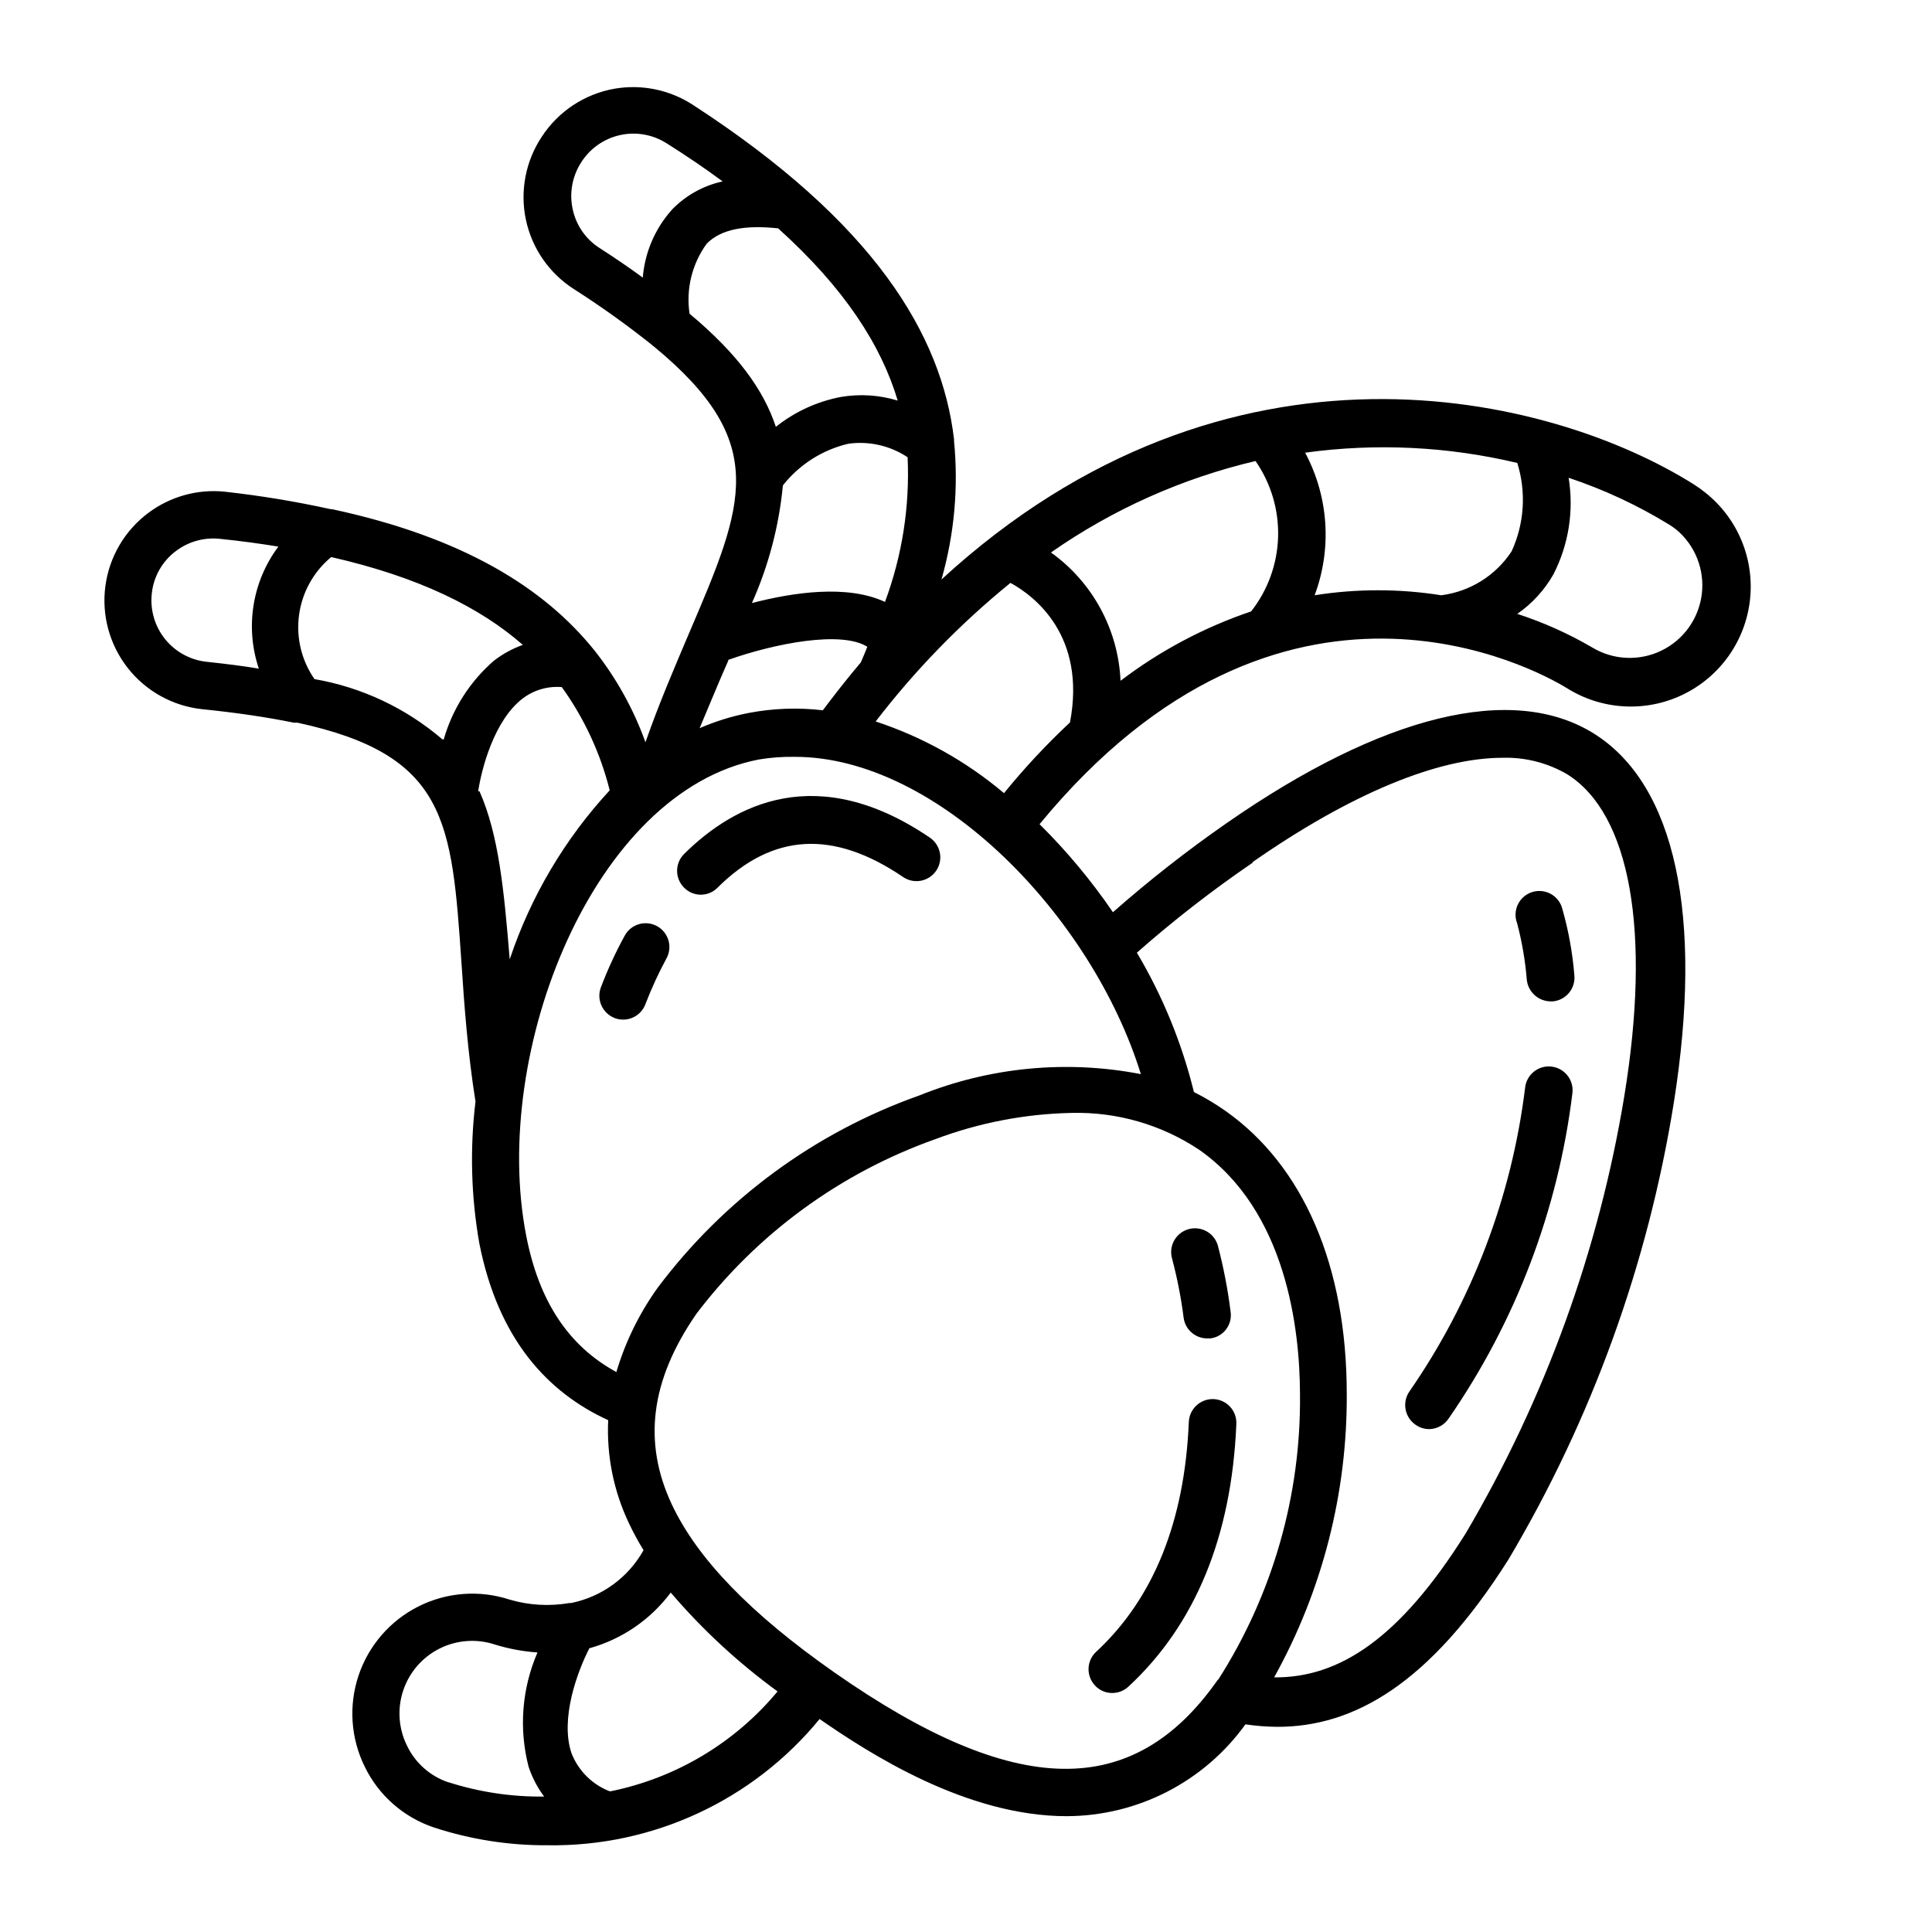 <?xml version="1.0" encoding="UTF-8"?>
<!-- Uploaded to: SVG Repo, www.svgrepo.com, Generator: SVG Repo Mixer Tools -->
<svg fill="#000000" width="800px" height="800px" version="1.1" viewBox="144 144 512 512" xmlns="http://www.w3.org/2000/svg">
 <g>
  <path d="m559.05 326.24c9.246 5.906 20.883 6.629 30.789 1.914 9.906-4.719 16.68-14.211 17.918-25.113 1.238-10.902-3.234-21.672-11.828-28.492-0.965-0.781-1.977-1.504-3.023-2.168-38.188-24.031-123.43-44.637-199.41 25.191 3.418-11.941 4.543-24.418 3.324-36.777 0.023-0.152 0.023-0.305 0-0.453-3.273-27.559-21.008-57.281-69.223-88.57-6.106-3.965-13.477-5.492-20.656-4.281-7.965 1.375-14.996 6.016-19.398 12.797-4.269 6.457-5.777 14.355-4.176 21.934 1.602 7.574 6.172 14.191 12.691 18.371 7.137 4.555 14.031 9.484 20.656 14.762 0.16 0.18 0.348 0.332 0.555 0.453 30.934 25.492 24.031 41.664 9.371 75.926-3.828 9.02-7.961 18.59-11.586 28.969l-0.004-0.004c-3.098-8.629-7.555-16.707-13.199-23.93-0.148-0.156-0.285-0.324-0.402-0.504-13.148-16.324-34.461-29.824-69.477-37.332h-0.352c-9.281-2.043-18.664-3.59-28.113-4.637-7.18-0.719-14.367 1.277-20.152 5.594-6.266 4.66-10.383 11.652-11.422 19.391-1.039 7.742 1.094 15.57 5.906 21.719 4.816 6.148 11.91 10.09 19.672 10.934 9.422 0.957 17.434 2.168 24.336 3.578h0.957c39.699 8.566 40.91 26.098 43.48 63.48 0.754 11.539 1.664 23.93 3.727 36.93-1.508 12.492-1.168 25.137 1.008 37.531 5.039 25.645 18.289 39.648 34.16 46.906h-0.004c-0.441 9.453 1.461 18.867 5.543 27.406 1.148 2.418 2.426 4.773 3.828 7.055-4.059 7.254-11.09 12.371-19.242 14.004h-0.457c-5.254 0.906-10.648 0.594-15.766-0.906-7.984-2.621-16.684-1.973-24.191 1.801-7.508 3.773-13.215 10.367-15.879 18.336-2.66 7.973-2.055 16.672 1.68 24.199 3.691 7.562 10.262 13.332 18.238 16.02 9.754 3.203 19.961 4.805 30.227 4.738 27.859 0.414 54.387-11.906 72.047-33.453 13.25 9.168 38.895 25.746 65.496 25.746l-0.004-0.004c18.777-0.047 36.387-9.098 47.359-24.332 2.82 0.418 5.664 0.637 8.516 0.656 20.152 0 40.305-11.285 61.211-44.387 22.07-37.191 36.926-78.215 43.781-120.91 7.91-49.625 0.402-84.387-21.109-97.891s-56.023-5.039-97.285 23.629c-10.523 7.305-20.617 15.211-30.23 23.68-5.723-8.379-12.234-16.191-19.445-23.328 64.387-78.293 131.95-40.809 139.55-36.172zm-346.47-5.039c-4.031-0.707-9.07-1.309-13.754-1.812-4.324-0.445-8.293-2.594-11.035-5.965-2.738-3.375-4.027-7.699-3.574-12.023 0.441-4.562 2.805-8.723 6.496-11.438 3.297-2.461 7.394-3.594 11.488-3.172 5.492 0.555 10.629 1.258 15.566 2.066-6.918 9.262-8.855 21.328-5.188 32.293zm50.383 295.18-0.004-0.004c-4.902-1.605-8.926-5.156-11.133-9.824-2.231-4.555-2.574-9.809-0.949-14.617 1.621-4.809 5.078-8.781 9.617-11.051 4.535-2.273 9.785-2.66 14.609-1.082 3.684 1.141 7.488 1.848 11.336 2.117-4.129 9.531-4.965 20.168-2.371 30.227 0.938 2.859 2.336 5.547 4.133 7.961-8.578 0.105-17.117-1.168-25.293-3.777zm292.71-320.17c4.043-7.883 5.457-16.852 4.031-25.594 9.348 3.113 18.305 7.289 26.699 12.441 0.656 0.402 1.258 0.855 1.863 1.309l0.004 0.004c4.996 4.195 7.527 10.641 6.719 17.117-0.809 6.477-4.844 12.105-10.719 14.945s-12.793 2.512-18.371-0.879c-6.262-3.656-12.902-6.629-19.801-8.867 3.938-2.731 7.211-6.312 9.574-10.477zm-9.574-29.523c2.41 7.727 1.871 16.074-1.508 23.426-4.215 6.418-11.027 10.672-18.645 11.637-11.113-1.762-22.438-1.762-33.551 0 4.625-12.371 3.707-26.133-2.519-37.785 18.746-2.586 37.812-1.664 56.223 2.723zm-167.57 36.828c-10.078-4.684-24.383-2.519-35.266 0.301 4.41-9.879 7.184-20.414 8.211-31.184 4.367-5.531 10.477-9.422 17.332-11.035 5.5-0.77 11.094 0.504 15.719 3.578 0.598 13.051-1.441 26.094-5.996 38.34zm-64.184-85.949c-3.527-2.586-7.356-5.207-11.488-7.859-3.66-2.348-6.219-6.07-7.102-10.328-0.914-4.254-0.098-8.695 2.266-12.344 2.328-3.688 6.031-6.289 10.289-7.234 4.254-0.945 8.711-0.156 12.383 2.195 5.34 3.359 10.277 6.719 14.812 10.078-5.082 1.105-9.723 3.68-13.352 7.402-4.519 5.008-7.266 11.363-7.809 18.09zm12.395 9.574v-0.004c-0.98-6.535 0.648-13.191 4.531-18.539 3.727-3.828 10.078-5.039 18.941-4.082 17.684 15.922 27.355 31.086 31.691 45.645-4.891-1.496-10.07-1.824-15.113-0.957-6.281 1.207-12.18 3.922-17.18 7.91-3.223-9.723-10.074-19.297-22.871-29.977zm10.078 91.793c12.594-4.484 30.23-7.859 37.031-3.527-0.555 1.359-1.109 2.769-1.715 4.133-2.82 3.324-5.594 6.801-8.363 10.43l-1.715 2.266v-0.004c-6.547-0.77-13.176-0.531-19.648 0.707-4.469 0.867-8.824 2.219-13 4.031 2.672-6.297 5.09-12.293 7.66-18.035zm-75.57 21.008h-0.004c-9.656-8.285-21.371-13.805-33.906-15.973-3.449-4.965-4.906-11.047-4.082-17.035 0.82-5.988 3.859-11.453 8.516-15.309 23.227 5.289 39.449 13.352 50.785 23.277h-0.004c-2.777 0.988-5.379 2.418-7.707 4.231-6.336 5.508-10.941 12.734-13.25 20.809zm9.473 13.754c0.906-5.996 4.231-18.793 11.789-24.586h-0.004c2.969-2.254 6.664-3.328 10.375-3.023 5.926 8.234 10.234 17.516 12.699 27.355-11.91 12.883-20.941 28.152-26.5 44.789-1.512-18.387-2.922-33.051-8.012-44.535zm34.812 265h-0.004c-4.621-1.805-8.273-5.457-10.078-10.078-3.074-9.168 1.562-21.613 4.734-27.809h0.004c8.625-2.391 16.211-7.582 21.562-14.762 8.379 9.809 17.883 18.602 28.312 26.199-11.285 13.59-26.875 22.918-44.184 26.449zm161.22-29.574c-22.418 32.094-53.758 31.539-101.57-1.863-22.32-15.617-36.426-30.23-43.176-44.637-7.707-16.473-5.594-32.848 6.5-50.383h-0.008c16.156-21.301 38.184-37.41 63.379-46.352 11.559-4.348 23.777-6.699 36.125-6.953 12.004-0.301 23.812 3.113 33.805 9.777 23.074 16.172 26.652 47.457 26.703 64.688 0.301 26.812-7.227 53.129-21.664 75.723zm9.168-216.64c26.098-18.188 49.172-27.66 66.25-27.66h-0.004c6.027-0.18 11.98 1.34 17.18 4.383 16.676 10.48 22.27 41.562 15.113 85.246h0.004c-6.738 40.887-20.984 80.172-42.02 115.88-17.531 27.961-33.555 38.34-50.785 38.188h0.004c12.758-22.973 19.387-48.84 19.242-75.117 0-33.957-11.539-60.457-32.094-74.969h0.004c-2.68-1.883-5.492-3.566-8.414-5.035-3.191-12.988-8.285-25.434-15.117-36.93 9.742-8.586 20.008-16.562 30.734-23.883zm-29.578 56.172c-19.699-3.816-40.082-1.859-58.691 5.644-27.645 9.785-51.781 27.523-69.375 50.984-4.859 6.781-8.555 14.324-10.934 22.32-12.797-6.953-20.605-18.941-23.93-36.324-9.371-48.52 17.832-117.54 61.664-126 3.164-0.527 6.367-0.766 9.574-0.707 37.887 0 78.695 42.172 91.691 84.086zm-18.793-93.203h0.004c-6.25 5.84-12.09 12.102-17.484 18.742-10.016-8.449-21.559-14.898-34.008-18.996 10.438-13.59 22.426-25.918 35.723-36.727 6.348 3.477 20.152 13.957 15.77 36.98zm-5.039-45.039h0.004c16.375-11.438 34.77-19.66 54.211-24.234 4.09 5.894 6.188 12.941 5.981 20.117-0.211 7.172-2.711 14.086-7.141 19.734-12.457 4.215-24.145 10.426-34.613 18.387-0.602-13.562-7.398-26.102-18.438-34.004z"/>
  <path d="m522.88 522.73c2.035-0.078 3.906-1.129 5.035-2.82 17.77-25.684 29.027-55.301 32.801-86.305 0.375-3.465-2.129-6.574-5.594-6.953-3.465-0.375-6.578 2.129-6.953 5.594-3.551 28.965-14.098 56.633-30.73 80.609-1.922 2.91-1.133 6.824 1.762 8.766 1.078 0.746 2.367 1.137 3.68 1.109z"/>
  <path d="m548.62 403.68c0.359 3.219 3.062 5.664 6.301 5.695h0.605-0.004c1.684-0.152 3.234-0.977 4.305-2.285 1.07-1.305 1.57-2.988 1.391-4.668-0.48-5.934-1.543-11.809-3.176-17.535-0.418-1.684-1.516-3.121-3.031-3.969-1.516-0.848-3.316-1.035-4.973-0.512-1.656 0.523-3.023 1.703-3.777 3.269-0.754 1.562-0.832 3.371-0.207 4.992 1.297 4.918 2.156 9.941 2.566 15.012z"/>
  <path d="m465.49 514.77c-3.465-0.055-6.336 2.68-6.445 6.148-1.109 26.301-9.371 46.754-24.535 60.809h-0.004c-1.23 1.133-1.961 2.711-2.027 4.387-0.066 1.672 0.539 3.305 1.676 4.531 1.184 1.305 2.875 2.039 4.637 2.016 1.566-0.004 3.078-0.598 4.231-1.664 17.734-16.426 27.355-39.801 28.617-69.527v0.004c0.109-1.715-0.484-3.398-1.645-4.664-1.16-1.266-2.785-2-4.504-2.039z"/>
  <path d="m457.68 493.25c0.426 3.102 3.066 5.418 6.199 5.441h0.906c1.648-0.211 3.144-1.078 4.148-2.406 1.008-1.328 1.434-3 1.191-4.648-0.738-5.91-1.867-11.77-3.375-17.531-0.945-3.352-4.43-5.305-7.785-4.359-3.352 0.945-5.305 4.434-4.356 7.785 1.371 5.164 2.398 10.418 3.07 15.719z"/>
  <path d="m325.29 370.32c-1.188 1.18-1.852 2.785-1.852 4.457 0 1.676 0.664 3.277 1.852 4.461 1.164 1.195 2.762 1.867 4.434 1.867 1.668 0 3.266-0.672 4.434-1.867 14.559-14.461 30.633-15.418 49.172-2.82 2.879 1.961 6.805 1.215 8.766-1.664 0.941-1.383 1.297-3.082 0.984-4.727s-1.266-3.098-2.648-4.039c-29.875-20.305-51.891-8.816-65.141 4.332z"/>
  <path d="m318.08 389.42c-3.047-1.645-6.852-0.52-8.512 2.519-2.457 4.481-4.594 9.125-6.398 13.906-1.109 3.281 0.617 6.844 3.879 8.008 0.66 0.238 1.359 0.355 2.062 0.355 2.656 0.012 5.035-1.641 5.945-4.133 1.586-4.129 3.438-8.152 5.543-12.039 0.824-1.477 1.02-3.219 0.547-4.836-0.477-1.621-1.578-2.981-3.066-3.781z"/>
 </g>
</svg>